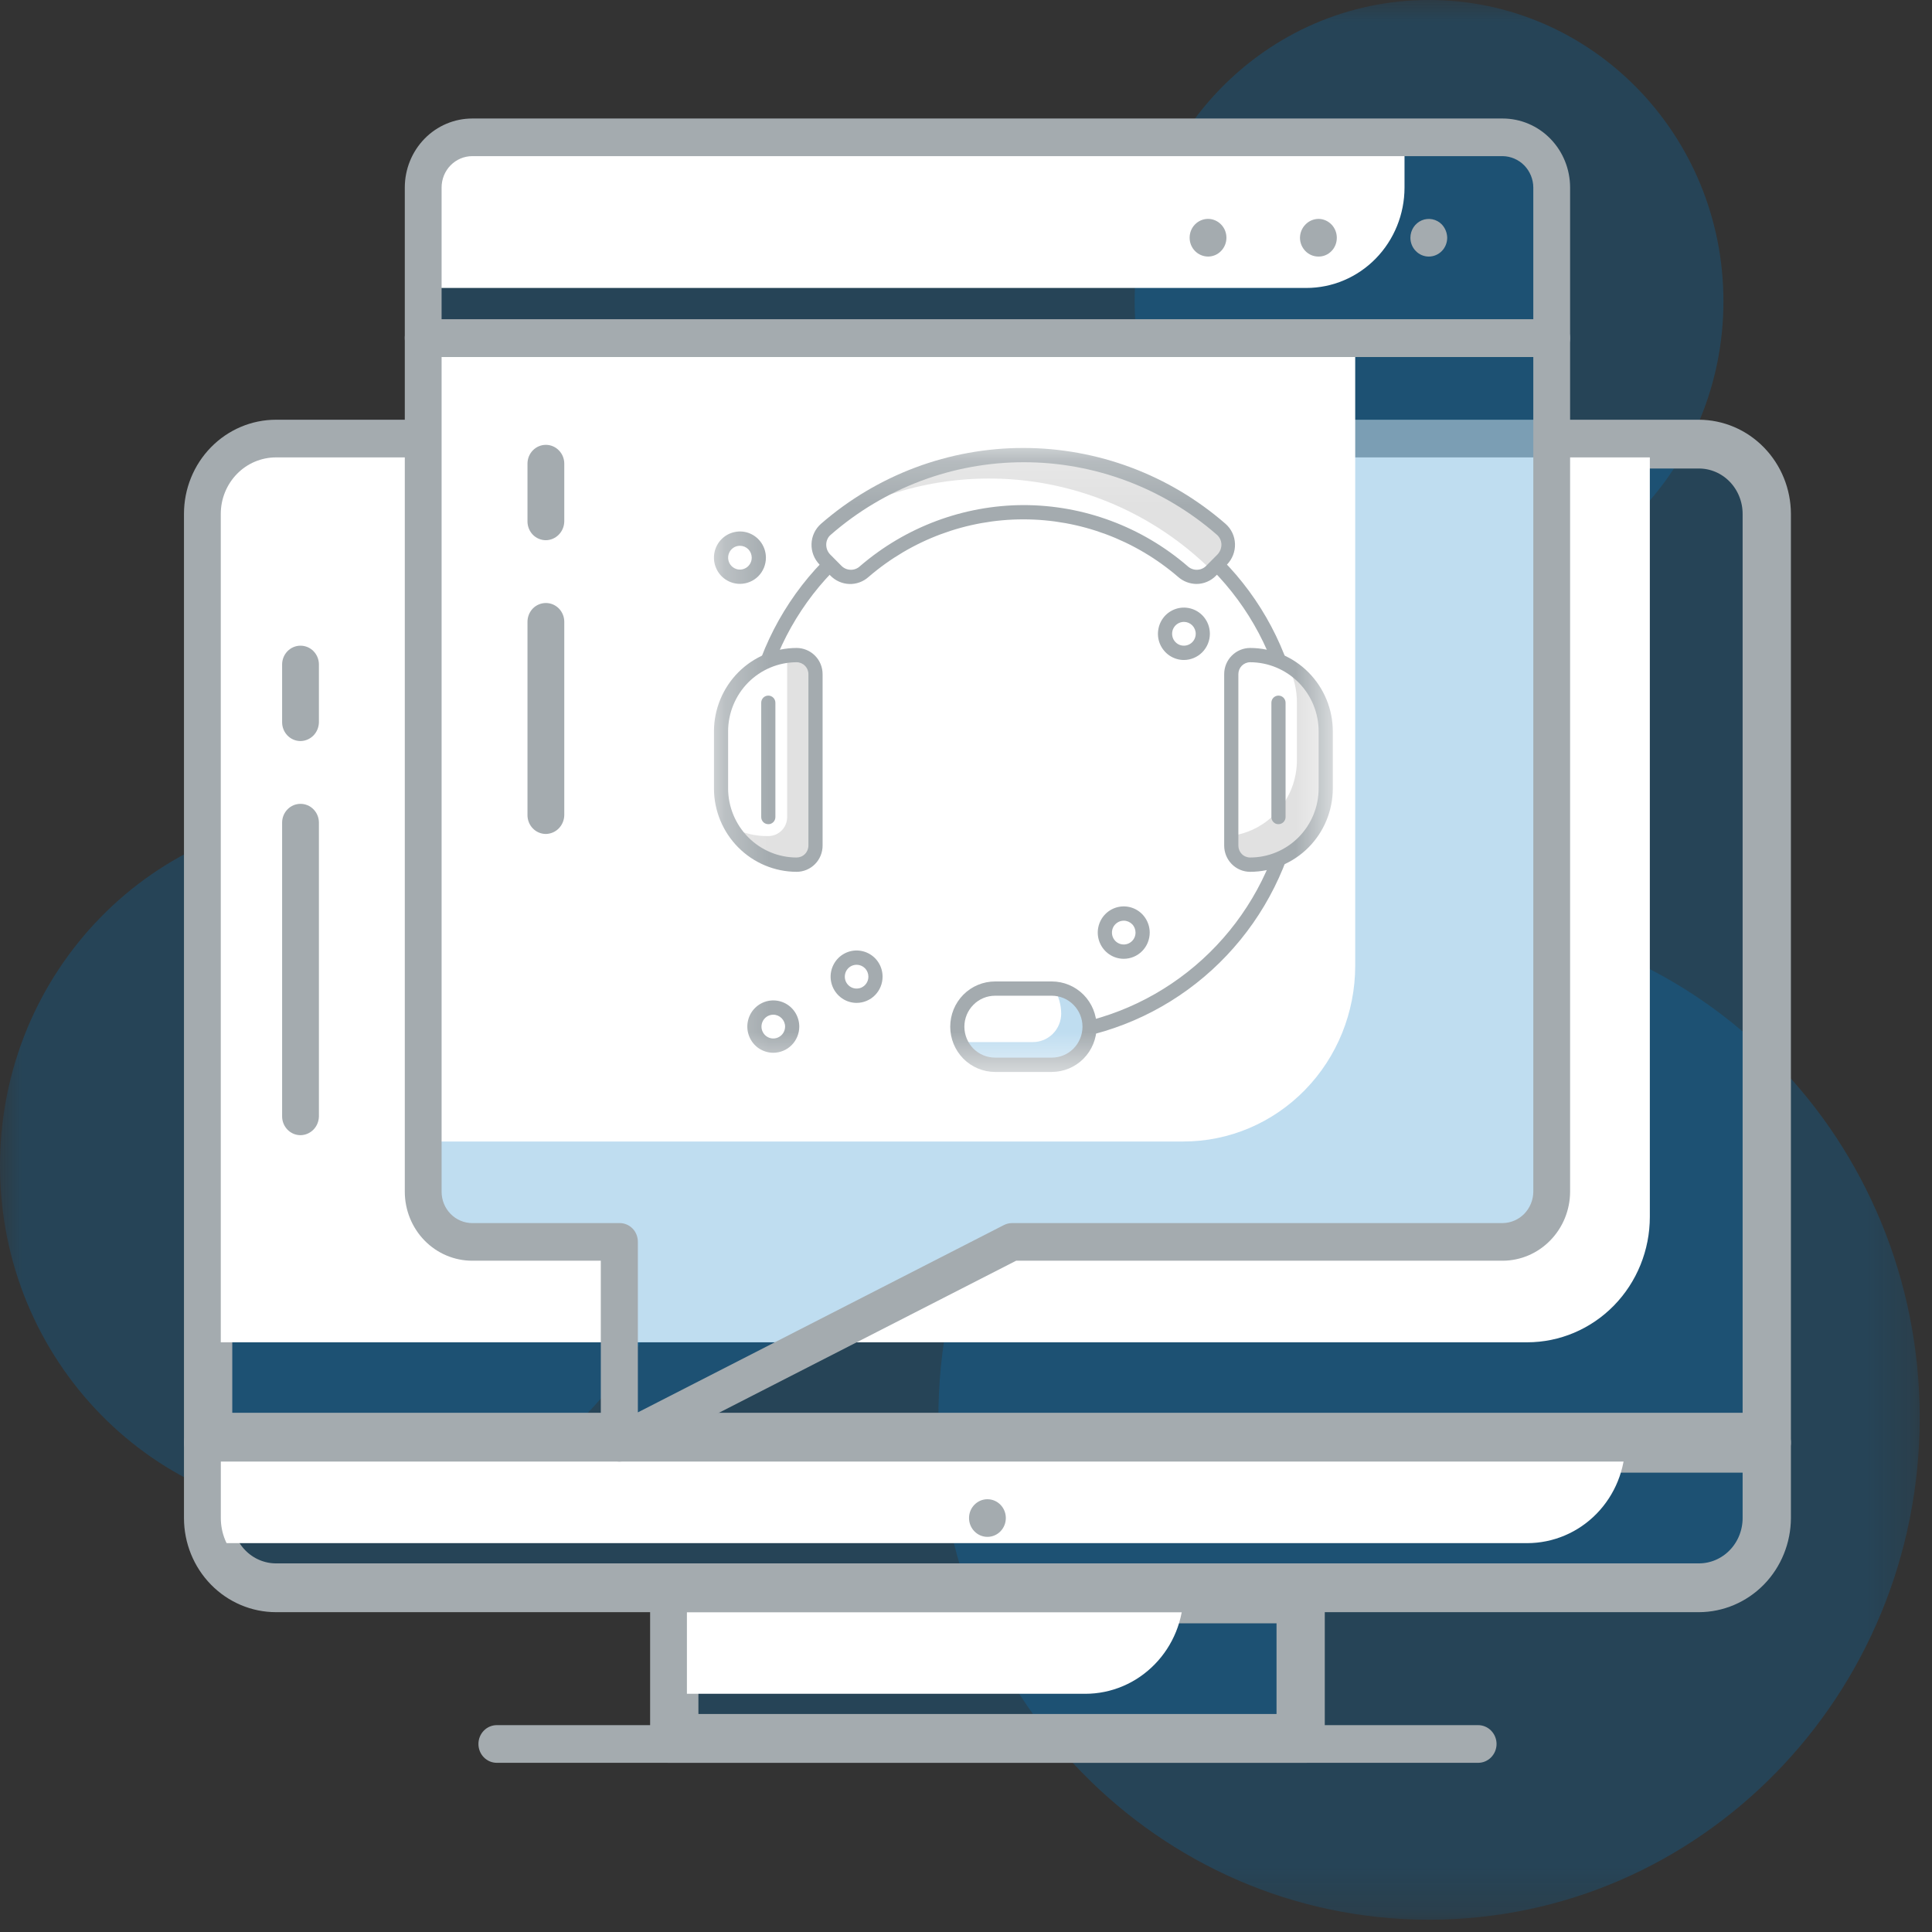 <svg width="44" height="44" viewBox="0 0 44 44" fill="none" xmlns="http://www.w3.org/2000/svg">
<rect x="0" y="0" width="44" height="44" fill="#333333" stroke="none"/>
<g clip-path="url(#clip0_11946_2875)">
<mask id="mask0_11946_2875" style="mask-type:luminance" maskUnits="userSpaceOnUse" x="0" y="0" width="44" height="44">
<path d="M43.72 0H0V43.72H43.72V0Z" fill="white"/>
</mask>
<g mask="url(#mask0_11946_2875)">
<path d="M7.822 34.555C12.142 34.555 15.644 30.972 15.644 26.551C15.644 22.131 12.142 18.547 7.822 18.547C3.502 18.547 0 22.131 0 26.551C0 30.972 3.502 34.555 7.822 34.555Z" fill="#0079c6" fill-opacity="0.25"/>
<path d="M32.545 13.722C36.248 13.722 39.25 10.65 39.25 6.861C39.25 3.072 36.248 0 32.545 0C28.843 0 25.841 3.072 25.841 6.861C25.841 10.65 28.843 13.722 32.545 13.722Z" fill="#0079c6" fill-opacity="0.25"/>
<path d="M32.545 43.72C38.717 43.72 43.72 38.601 43.72 32.286C43.72 25.971 38.717 20.851 32.545 20.851C26.374 20.851 21.371 25.971 21.371 32.286C21.371 38.601 26.374 43.72 32.545 43.72Z" fill="#0079c6" fill-opacity="0.25"/>
<path d="M15.406 36.47H29.572V39.535H15.406V36.47Z" fill="#0079c6" fill-opacity="0.25" stroke="#A4ABAF"/>
<path d="M26.953 36.288H15.22V38.575H24.718C25.311 38.575 25.879 38.334 26.298 37.904C26.717 37.476 26.953 36.894 26.953 36.288Z" fill="white"/>
<path d="M29.752 40.147H15.225C15.114 40.147 15.007 40.102 14.928 40.021C14.85 39.941 14.806 39.832 14.806 39.718V36.288C14.805 36.231 14.815 36.175 14.836 36.123C14.857 36.07 14.888 36.023 14.927 35.983C14.966 35.943 15.012 35.911 15.063 35.89C15.115 35.869 15.169 35.858 15.225 35.859H29.752C29.863 35.859 29.969 35.904 30.048 35.984C30.126 36.065 30.171 36.174 30.171 36.288V39.718C30.169 39.831 30.125 39.939 30.046 40.02C29.968 40.1 29.862 40.145 29.752 40.147ZM15.644 39.289H29.332V36.717H15.644V39.289Z" fill="#A4ABAF"/>
<path d="M6.286 10.17H38.691C39.087 10.17 39.468 10.331 39.748 10.618C40.029 10.906 40.187 11.296 40.187 11.703V32.675H4.79V11.703C4.79 11.296 4.948 10.906 5.229 10.618C5.51 10.331 5.89 10.17 6.286 10.17Z" fill="#0079c6" fill-opacity="0.25" stroke="#A4ABAF"/>
<path d="M6.286 9.988H37.574V27.712C37.574 28.47 37.28 29.197 36.756 29.733C36.232 30.269 35.521 30.57 34.78 30.57H4.609V11.703C4.609 11.248 4.786 10.812 5.1 10.491C5.415 10.169 5.841 9.988 6.286 9.988Z" fill="white"/>
<path d="M40.368 33.286H4.609C4.498 33.286 4.392 33.241 4.313 33.16C4.235 33.08 4.19 32.971 4.19 32.857V11.703C4.19 11.134 4.411 10.589 4.804 10.187C5.197 9.785 5.73 9.559 6.286 9.559H38.691C39.247 9.561 39.779 9.787 40.171 10.189C40.564 10.591 40.785 11.135 40.787 11.703V32.857C40.785 32.97 40.741 33.078 40.662 33.158C40.584 33.239 40.478 33.284 40.368 33.286ZM5.028 32.428H39.949V11.703C39.949 11.362 39.816 11.035 39.58 10.793C39.345 10.552 39.025 10.417 38.691 10.417H6.286C5.952 10.417 5.632 10.552 5.397 10.793C5.161 11.035 5.028 11.362 5.028 11.703V32.428Z" fill="#A4ABAF"/>
<path d="M4.79 33.039H40.187V34.572C40.187 34.98 40.029 35.37 39.748 35.657C39.468 35.944 39.087 36.105 38.691 36.105H6.286C5.89 36.105 5.51 35.944 5.229 35.657C4.948 35.37 4.79 34.98 4.79 34.572V33.039Z" fill="#0079c6" fill-opacity="0.25" stroke="#A4ABAF"/>
<path d="M34.78 35.144H4.609V32.857H37.015C37.015 33.464 36.78 34.045 36.361 34.474C35.942 34.903 35.373 35.144 34.78 35.144Z" fill="white"/>
<path d="M38.692 36.716H6.286C5.73 36.716 5.197 36.49 4.804 36.088C4.411 35.686 4.19 35.141 4.19 34.572V32.857C4.19 32.8 4.2 32.744 4.221 32.692C4.242 32.64 4.272 32.592 4.312 32.552C4.351 32.512 4.397 32.481 4.448 32.459C4.499 32.438 4.554 32.428 4.609 32.428H40.368C40.479 32.428 40.585 32.473 40.664 32.554C40.742 32.634 40.787 32.743 40.787 32.857V34.572C40.785 35.14 40.564 35.685 40.172 36.087C39.779 36.488 39.247 36.715 38.692 36.716ZM5.029 33.286V34.572C5.029 34.913 5.161 35.241 5.397 35.482C5.633 35.723 5.952 35.859 6.286 35.859H38.692C39.025 35.859 39.345 35.723 39.58 35.482C39.816 35.241 39.949 34.913 39.949 34.572V33.286H5.029Z" fill="#A4ABAF"/>
<path d="M33.663 40.147H11.315C11.203 40.147 11.097 40.102 11.018 40.021C10.94 39.941 10.896 39.832 10.896 39.718C10.896 39.604 10.94 39.495 11.018 39.415C11.097 39.334 11.203 39.289 11.315 39.289H33.663C33.775 39.289 33.881 39.334 33.96 39.415C34.038 39.495 34.083 39.604 34.083 39.718C34.083 39.832 34.038 39.941 33.96 40.021C33.881 40.102 33.775 40.147 33.663 40.147Z" fill="#A4ABAF"/>
<path d="M22.488 35.001C22.72 35.001 22.907 34.809 22.907 34.572C22.907 34.336 22.72 34.144 22.488 34.144C22.257 34.144 22.069 34.336 22.069 34.572C22.069 34.809 22.257 35.001 22.488 35.001Z" fill="#A4ABAF"/>
<path d="M10.755 3.127H34.221C34.518 3.127 34.802 3.248 35.012 3.462C35.221 3.677 35.339 3.968 35.339 4.271V7.701H9.638V4.271C9.638 3.968 9.755 3.677 9.965 3.462C10.175 3.248 10.459 3.127 10.755 3.127Z" fill="#0079c6" fill-opacity="0.25"/>
<path d="M10.755 3.127H31.987V4.271C31.987 4.877 31.751 5.459 31.332 5.888C30.913 6.317 30.344 6.558 29.752 6.558H9.638V4.271C9.638 3.968 9.755 3.677 9.965 3.462C10.175 3.248 10.459 3.127 10.755 3.127Z" fill="white"/>
<path d="M35.339 7.701H9.638V27.14C9.638 27.443 9.755 27.734 9.965 27.948C10.175 28.163 10.459 28.283 10.755 28.283H14.107V32.857L23.047 28.283H34.221C34.518 28.283 34.802 28.163 35.012 27.948C35.221 27.734 35.339 27.443 35.339 27.14V7.701Z" fill="#0079c6" fill-opacity="0.25"/>
<path d="M30.864 7.701H9.633V25.997H26.953C27.991 25.997 28.985 25.575 29.719 24.824C30.452 24.074 30.864 23.056 30.864 21.994V7.701Z" fill="white"/>
<path d="M14.102 33.286C14.025 33.285 13.95 33.263 13.884 33.223C13.823 33.185 13.773 33.131 13.738 33.067C13.702 33.003 13.684 32.931 13.683 32.857V28.712H10.755C10.348 28.712 9.957 28.547 9.669 28.252C9.381 27.957 9.219 27.557 9.219 27.14V7.701C9.218 7.645 9.228 7.589 9.249 7.536C9.27 7.484 9.301 7.436 9.34 7.396C9.379 7.356 9.425 7.325 9.477 7.304C9.528 7.282 9.583 7.272 9.638 7.272H35.339C35.45 7.272 35.557 7.318 35.635 7.398C35.714 7.478 35.758 7.588 35.758 7.701V27.14C35.757 27.556 35.594 27.956 35.306 28.25C35.019 28.545 34.629 28.711 34.222 28.712H23.142L14.292 33.24C14.233 33.27 14.168 33.285 14.102 33.286ZM10.057 8.13V27.14C10.057 27.329 10.13 27.511 10.261 27.645C10.392 27.779 10.57 27.855 10.755 27.855H14.108C14.163 27.854 14.218 27.864 14.269 27.886C14.32 27.907 14.367 27.939 14.406 27.979C14.445 28.018 14.476 28.066 14.496 28.119C14.517 28.171 14.527 28.227 14.527 28.284V32.166L22.863 27.9C22.92 27.871 22.983 27.855 23.047 27.855H34.222C34.406 27.853 34.583 27.777 34.714 27.644C34.844 27.51 34.919 27.329 34.92 27.14V8.13H10.057Z" fill="#A4ABAF"/>
<path d="M35.339 8.13H9.638C9.527 8.13 9.42 8.085 9.341 8.005C9.263 7.924 9.219 7.815 9.219 7.701V4.271C9.219 3.854 9.381 3.454 9.669 3.159C9.957 2.864 10.348 2.699 10.755 2.699H34.221C34.629 2.699 35.02 2.864 35.308 3.159C35.596 3.454 35.758 3.854 35.758 4.271V7.701C35.757 7.815 35.712 7.923 35.634 8.003C35.555 8.083 35.45 8.129 35.339 8.13ZM10.057 7.273H34.92V4.271C34.919 4.082 34.844 3.901 34.714 3.767C34.583 3.634 34.406 3.558 34.221 3.556H10.755C10.57 3.556 10.392 3.632 10.261 3.766C10.13 3.9 10.057 4.081 10.057 4.271V7.273Z" fill="#A4ABAF"/>
<path d="M27.512 5.843C27.401 5.842 27.295 5.797 27.216 5.717C27.137 5.637 27.093 5.528 27.093 5.414C27.093 5.3 27.137 5.191 27.215 5.111C27.294 5.031 27.401 4.985 27.512 4.985C27.623 4.985 27.73 5.031 27.808 5.111C27.887 5.191 27.931 5.3 27.931 5.414C27.931 5.528 27.887 5.637 27.808 5.717C27.73 5.798 27.623 5.843 27.512 5.843Z" fill="#A4ABAF"/>
<path d="M29.606 5.414C29.608 5.301 29.652 5.193 29.731 5.113C29.809 5.032 29.915 4.987 30.026 4.985C30.137 4.985 30.243 5.031 30.322 5.111C30.4 5.191 30.445 5.3 30.445 5.414C30.445 5.471 30.435 5.527 30.414 5.579C30.393 5.632 30.363 5.679 30.323 5.719C30.284 5.759 30.238 5.791 30.187 5.812C30.136 5.833 30.081 5.844 30.026 5.843C29.914 5.843 29.808 5.798 29.729 5.717C29.651 5.637 29.606 5.528 29.606 5.414Z" fill="#A4ABAF"/>
<path d="M32.54 5.843C32.429 5.843 32.322 5.798 32.244 5.717C32.165 5.637 32.121 5.528 32.121 5.414C32.121 5.33 32.146 5.247 32.192 5.176C32.238 5.106 32.303 5.051 32.38 5.018C32.456 4.986 32.541 4.978 32.622 4.994C32.703 5.011 32.778 5.051 32.836 5.111C32.913 5.193 32.957 5.301 32.959 5.414C32.959 5.528 32.915 5.637 32.837 5.717C32.758 5.798 32.651 5.843 32.54 5.843Z" fill="#A4ABAF"/>
<path d="M6.844 25.853C6.733 25.853 6.626 25.808 6.548 25.728C6.469 25.647 6.425 25.538 6.425 25.425V18.735C6.425 18.622 6.469 18.513 6.548 18.432C6.626 18.352 6.733 18.307 6.844 18.307C6.955 18.307 7.062 18.352 7.14 18.432C7.219 18.513 7.263 18.622 7.263 18.735V25.425C7.261 25.538 7.217 25.646 7.139 25.726C7.06 25.806 6.955 25.852 6.844 25.853Z" fill="#A4ABAF"/>
<path d="M6.844 16.877C6.733 16.877 6.626 16.832 6.548 16.752C6.469 16.671 6.425 16.562 6.425 16.448V15.133C6.425 15.02 6.469 14.911 6.548 14.83C6.626 14.75 6.733 14.705 6.844 14.705C6.955 14.705 7.062 14.75 7.14 14.83C7.219 14.911 7.263 15.02 7.263 15.133V16.448C7.261 16.562 7.217 16.67 7.139 16.75C7.06 16.83 6.955 16.876 6.844 16.877Z" fill="#A4ABAF"/>
<path d="M12.432 18.993C12.321 18.993 12.214 18.948 12.135 18.867C12.057 18.787 12.013 18.678 12.013 18.564V14.162C12.013 14.048 12.057 13.939 12.135 13.858C12.214 13.778 12.321 13.733 12.432 13.733C12.543 13.733 12.649 13.778 12.728 13.858C12.807 13.939 12.851 14.048 12.851 14.162V18.564C12.849 18.677 12.805 18.785 12.726 18.866C12.648 18.946 12.542 18.991 12.432 18.993Z" fill="#A4ABAF"/>
<path d="M12.432 12.303C12.321 12.303 12.214 12.258 12.135 12.178C12.057 12.097 12.013 11.988 12.013 11.875V10.56C12.013 10.446 12.057 10.337 12.135 10.257C12.214 10.176 12.321 10.131 12.432 10.131C12.543 10.131 12.649 10.176 12.728 10.257C12.807 10.337 12.851 10.446 12.851 10.56V11.875C12.849 11.988 12.805 12.096 12.726 12.176C12.648 12.256 12.542 12.302 12.432 12.303Z" fill="#A4ABAF"/>
<path d="M26.299 23.709C27.456 23.709 28.395 22.749 28.395 21.565C28.395 20.381 27.456 19.421 26.299 19.421C25.142 19.421 24.204 20.381 24.204 21.565C24.204 22.749 25.142 23.709 26.299 23.709Z" fill="white"/>
<path d="M19.315 16.563C20.472 16.563 21.41 15.603 21.41 14.419C21.41 13.235 20.472 12.275 19.315 12.275C18.158 12.275 17.22 13.235 17.22 14.419C17.22 15.603 18.158 16.563 19.315 16.563Z" fill="white"/>
<mask id="mask1_11946_2875" style="mask-type:luminance" maskUnits="userSpaceOnUse" x="16" y="10" width="15" height="15">
<path d="M30.351 10.201H16.26V24.41H30.351V10.201Z" fill="white"/>
</mask>
<g mask="url(#mask1_11946_2875)">
<path d="M23.306 23.759C23.263 23.759 23.222 23.742 23.192 23.712C23.161 23.681 23.144 23.64 23.144 23.597C23.144 23.554 23.161 23.512 23.192 23.482C23.222 23.451 23.263 23.434 23.306 23.434C24.508 23.434 25.683 23.075 26.682 22.401C27.682 21.728 28.461 20.771 28.921 19.651C29.381 18.531 29.501 17.299 29.267 16.11C29.032 14.921 28.453 13.829 27.603 12.972C26.753 12.115 25.67 11.532 24.491 11.295C23.312 11.059 22.09 11.18 20.98 11.644C19.869 12.108 18.92 12.893 18.252 13.901C17.584 14.909 17.228 16.094 17.228 17.306C17.228 17.349 17.211 17.39 17.181 17.421C17.151 17.451 17.109 17.468 17.067 17.468C17.024 17.468 16.983 17.451 16.953 17.421C16.922 17.39 16.905 17.349 16.905 17.306C16.905 16.029 17.281 14.782 17.984 13.72C18.687 12.659 19.687 11.832 20.856 11.343C22.026 10.855 23.313 10.727 24.554 10.976C25.796 11.225 26.936 11.84 27.831 12.742C28.727 13.645 29.336 14.795 29.583 16.047C29.83 17.299 29.703 18.596 29.219 19.776C28.734 20.955 27.914 21.963 26.861 22.672C25.809 23.381 24.572 23.759 23.306 23.759Z" fill="#A4ABAF"/>
<path d="M23.953 24.25H22.662C22.434 24.25 22.215 24.158 22.054 23.995C21.892 23.833 21.802 23.612 21.802 23.382C21.802 23.152 21.892 22.931 22.054 22.768C22.215 22.606 22.434 22.514 22.662 22.514H23.953C24.181 22.514 24.4 22.606 24.562 22.768C24.723 22.931 24.814 23.152 24.814 23.382C24.814 23.612 24.723 23.833 24.562 23.995C24.4 24.158 24.181 24.25 23.953 24.25Z" fill="white"/>
<path d="M24.007 22.518C24.111 22.688 24.167 22.883 24.168 23.083C24.168 23.255 24.1 23.421 23.979 23.543C23.858 23.665 23.694 23.733 23.523 23.733H22.017C21.967 23.733 21.917 23.728 21.868 23.718C21.934 23.876 22.044 24.01 22.186 24.105C22.327 24.199 22.492 24.25 22.662 24.25H23.953C24.066 24.253 24.178 24.234 24.284 24.194C24.39 24.154 24.487 24.093 24.569 24.015C24.652 23.937 24.718 23.843 24.765 23.739C24.811 23.635 24.837 23.523 24.84 23.409C24.844 23.295 24.825 23.182 24.785 23.075C24.745 22.968 24.685 22.871 24.607 22.788C24.53 22.704 24.437 22.637 24.334 22.591C24.231 22.544 24.12 22.518 24.007 22.514V22.518Z" fill="#0079c6" fill-opacity="0.25"/>
<path d="M23.953 24.413H22.663C22.392 24.413 22.132 24.304 21.94 24.111C21.748 23.917 21.641 23.655 21.641 23.382C21.641 23.109 21.748 22.847 21.94 22.653C22.132 22.46 22.392 22.352 22.663 22.352H23.953C24.224 22.352 24.484 22.46 24.676 22.653C24.868 22.847 24.975 23.109 24.975 23.382C24.975 23.655 24.868 23.917 24.676 24.111C24.484 24.304 24.224 24.413 23.953 24.413ZM22.663 22.677C22.477 22.677 22.299 22.751 22.168 22.884C22.037 23.016 21.963 23.195 21.963 23.382C21.963 23.569 22.037 23.748 22.168 23.881C22.299 24.013 22.477 24.087 22.663 24.087H23.953C24.139 24.087 24.317 24.013 24.448 23.881C24.579 23.748 24.653 23.569 24.653 23.382C24.653 23.195 24.579 23.016 24.448 22.884C24.317 22.751 24.139 22.677 23.953 22.677H22.663Z" fill="#A4ABAF"/>
<path d="M18.142 19.692C17.686 19.692 17.248 19.509 16.925 19.184C16.602 18.858 16.421 18.417 16.421 17.956V16.655C16.421 16.195 16.602 15.753 16.925 15.428C17.248 15.102 17.686 14.919 18.142 14.919C18.256 14.919 18.366 14.965 18.446 15.046C18.527 15.128 18.572 15.238 18.572 15.353V19.258C18.572 19.373 18.527 19.483 18.446 19.565C18.366 19.646 18.256 19.692 18.142 19.692Z" fill="white"/>
<path d="M18.143 14.919C18.071 14.92 17.999 14.925 17.927 14.935V18.607C17.927 18.722 17.882 18.833 17.802 18.914C17.721 18.995 17.611 19.041 17.497 19.041C17.197 19.047 16.9 18.972 16.637 18.824C16.789 19.09 17.009 19.311 17.273 19.463C17.538 19.616 17.838 19.695 18.143 19.692C18.257 19.692 18.366 19.646 18.447 19.565C18.528 19.483 18.573 19.373 18.573 19.258V15.353C18.573 15.238 18.528 15.128 18.447 15.046C18.366 14.965 18.257 14.919 18.143 14.919Z" fill="#898989" fill-opacity="0.25"/>
<path d="M18.142 19.855C17.643 19.854 17.165 19.654 16.812 19.298C16.459 18.942 16.26 18.46 16.26 17.956V16.655C16.261 16.152 16.46 15.67 16.812 15.314C17.165 14.958 17.643 14.758 18.142 14.757C18.299 14.757 18.45 14.82 18.561 14.932C18.672 15.043 18.734 15.195 18.734 15.353V19.258C18.734 19.416 18.672 19.568 18.561 19.68C18.45 19.792 18.299 19.855 18.142 19.855ZM18.142 15.082C17.729 15.083 17.332 15.249 17.04 15.543C16.748 15.838 16.583 16.238 16.582 16.655V17.956C16.583 18.373 16.748 18.773 17.04 19.068C17.332 19.363 17.729 19.529 18.142 19.529C18.213 19.529 18.282 19.501 18.332 19.45C18.383 19.399 18.411 19.33 18.411 19.258V15.353C18.411 15.281 18.383 15.213 18.332 15.162C18.282 15.111 18.213 15.082 18.142 15.082Z" fill="#A4ABAF"/>
<path d="M17.497 18.77C17.454 18.77 17.413 18.753 17.383 18.723C17.353 18.692 17.336 18.651 17.336 18.608V16.005C17.336 15.961 17.353 15.92 17.383 15.889C17.413 15.859 17.454 15.842 17.497 15.842C17.54 15.842 17.581 15.859 17.611 15.889C17.642 15.92 17.659 15.961 17.659 16.005V18.608C17.659 18.629 17.655 18.65 17.647 18.67C17.639 18.69 17.627 18.708 17.612 18.723C17.597 18.738 17.579 18.75 17.559 18.759C17.54 18.767 17.518 18.771 17.497 18.77Z" fill="#A4ABAF"/>
<path d="M28.471 19.692C28.357 19.692 28.248 19.646 28.167 19.565C28.086 19.483 28.041 19.373 28.041 19.258V15.353C28.041 15.238 28.086 15.128 28.167 15.046C28.248 14.965 28.357 14.919 28.471 14.919C28.928 14.919 29.366 15.102 29.688 15.428C30.011 15.753 30.192 16.195 30.192 16.655V17.956C30.192 18.417 30.011 18.858 29.688 19.184C29.366 19.509 28.928 19.692 28.471 19.692Z" fill="white"/>
<path d="M29.321 15.148C29.467 15.413 29.541 15.712 29.536 16.015V17.317C29.536 17.739 29.383 18.147 29.105 18.464C28.828 18.78 28.446 18.984 28.03 19.037V19.269C28.03 19.384 28.076 19.495 28.156 19.576C28.237 19.657 28.346 19.703 28.46 19.703C28.917 19.703 29.355 19.52 29.677 19.195C30 18.869 30.182 18.428 30.182 17.968V16.666C30.184 16.359 30.106 16.056 29.955 15.79C29.804 15.523 29.585 15.301 29.321 15.148Z" fill="#898989" fill-opacity="0.25"/>
<path d="M28.471 19.855C28.315 19.855 28.164 19.792 28.053 19.68C27.942 19.568 27.88 19.416 27.88 19.258V15.353C27.88 15.195 27.942 15.043 28.053 14.932C28.164 14.82 28.315 14.757 28.471 14.757C28.97 14.758 29.449 14.958 29.801 15.314C30.154 15.67 30.353 16.152 30.354 16.655V17.956C30.353 18.46 30.155 18.942 29.802 19.298C29.449 19.654 28.971 19.854 28.471 19.855ZM28.471 15.082C28.4 15.082 28.332 15.111 28.281 15.162C28.231 15.213 28.203 15.281 28.203 15.353V19.258C28.203 19.33 28.231 19.399 28.281 19.45C28.332 19.501 28.4 19.529 28.471 19.529C28.885 19.529 29.281 19.363 29.574 19.068C29.866 18.773 30.031 18.373 30.031 17.956V16.655C30.031 16.238 29.866 15.838 29.574 15.543C29.281 15.249 28.885 15.083 28.471 15.082Z" fill="#A4ABAF"/>
<path d="M29.116 18.77C29.095 18.771 29.074 18.767 29.054 18.759C29.035 18.75 29.017 18.738 29.002 18.723C28.987 18.708 28.975 18.69 28.967 18.67C28.959 18.65 28.955 18.629 28.955 18.608V16.005C28.955 15.961 28.972 15.92 29.002 15.889C29.033 15.859 29.074 15.842 29.116 15.842C29.159 15.842 29.2 15.859 29.23 15.889C29.261 15.92 29.278 15.961 29.278 16.005V18.608C29.278 18.651 29.261 18.692 29.23 18.723C29.2 18.753 29.159 18.77 29.116 18.77Z" fill="#A4ABAF"/>
<path d="M19.672 13.02L19.687 13.009L19.509 13.111C19.569 13.092 19.624 13.061 19.672 13.02Z" fill="#898989" fill-opacity="0.25"/>
<path d="M23.306 10.364C21.652 10.362 20.054 10.962 18.805 12.054C18.757 12.097 18.718 12.15 18.69 12.208C18.663 12.267 18.648 12.331 18.646 12.396C18.644 12.46 18.655 12.525 18.678 12.585C18.702 12.646 18.738 12.7 18.783 12.746L19.033 12.998C19.118 13.084 19.231 13.134 19.351 13.138C19.471 13.142 19.588 13.1 19.678 13.02C20.691 12.146 21.98 11.666 23.313 11.666C24.646 11.666 25.935 12.146 26.948 13.02C27.038 13.1 27.155 13.142 27.275 13.138C27.395 13.134 27.509 13.084 27.593 12.998L27.843 12.746C27.888 12.7 27.924 12.646 27.948 12.585C27.971 12.525 27.983 12.46 27.98 12.396C27.979 12.331 27.963 12.267 27.936 12.208C27.909 12.15 27.87 12.097 27.821 12.054C26.568 10.96 24.964 10.359 23.306 10.364Z" fill="white"/>
<path d="M27.8 12.054C26.626 11.031 25.143 10.438 23.593 10.371C22.043 10.304 20.515 10.767 19.259 11.685C20.608 10.996 22.137 10.751 23.632 10.984C25.126 11.218 26.51 11.918 27.589 12.987L27.821 12.753C27.868 12.707 27.904 12.652 27.929 12.591C27.953 12.53 27.965 12.464 27.962 12.399C27.96 12.333 27.945 12.269 27.917 12.209C27.889 12.15 27.849 12.097 27.8 12.054Z" fill="#898989" fill-opacity="0.25"/>
<path d="M27.251 13.299C27.098 13.298 26.951 13.243 26.836 13.143C25.852 12.294 24.601 11.828 23.306 11.828C22.012 11.828 20.76 12.294 19.777 13.143C19.657 13.249 19.5 13.306 19.341 13.3C19.181 13.294 19.029 13.227 18.916 13.113L18.667 12.861C18.606 12.798 18.558 12.724 18.526 12.643C18.494 12.561 18.479 12.474 18.482 12.386C18.485 12.299 18.505 12.214 18.542 12.136C18.579 12.057 18.632 11.987 18.697 11.93C19.977 10.815 21.612 10.202 23.304 10.202C24.996 10.202 26.631 10.815 27.911 11.93C27.976 11.987 28.029 12.057 28.066 12.136C28.103 12.214 28.123 12.299 28.126 12.386C28.129 12.474 28.114 12.561 28.082 12.643C28.05 12.724 28.002 12.798 27.941 12.861L27.694 13.11C27.636 13.17 27.567 13.217 27.491 13.249C27.415 13.282 27.333 13.299 27.251 13.299ZM23.305 11.503C24.677 11.502 26.003 11.995 27.046 12.893C27.105 12.949 27.184 12.979 27.264 12.976C27.345 12.974 27.421 12.94 27.477 12.88L27.726 12.629C27.756 12.598 27.779 12.561 27.795 12.521C27.81 12.481 27.818 12.438 27.817 12.395C27.815 12.353 27.805 12.313 27.787 12.275C27.769 12.238 27.744 12.205 27.713 12.178C26.492 11.113 24.931 10.527 23.317 10.527C21.702 10.527 20.142 11.113 18.921 12.178C18.889 12.204 18.863 12.237 18.846 12.275C18.828 12.312 18.818 12.353 18.817 12.395C18.816 12.438 18.823 12.481 18.838 12.521C18.854 12.562 18.878 12.598 18.908 12.629L19.157 12.88C19.213 12.94 19.289 12.974 19.37 12.976C19.45 12.979 19.529 12.949 19.587 12.893C20.624 12.001 21.942 11.508 23.305 11.503Z" fill="#A4ABAF"/>
<path d="M16.851 13.134C17.089 13.134 17.282 12.94 17.282 12.7C17.282 12.461 17.089 12.267 16.851 12.267C16.613 12.267 16.421 12.461 16.421 12.7C16.421 12.94 16.613 13.134 16.851 13.134Z" fill="white"/>
<path d="M16.851 13.297C16.734 13.297 16.62 13.262 16.523 13.197C16.425 13.131 16.35 13.038 16.305 12.929C16.26 12.82 16.248 12.7 16.271 12.584C16.294 12.469 16.35 12.362 16.433 12.279C16.516 12.195 16.621 12.139 16.736 12.116C16.851 12.092 16.97 12.104 17.078 12.149C17.186 12.195 17.278 12.271 17.343 12.369C17.408 12.467 17.443 12.583 17.443 12.701C17.443 12.859 17.381 13.011 17.27 13.123C17.159 13.234 17.008 13.297 16.851 13.297ZM16.851 12.43C16.798 12.43 16.746 12.445 16.702 12.475C16.658 12.505 16.623 12.547 16.603 12.597C16.583 12.646 16.577 12.701 16.588 12.754C16.598 12.806 16.624 12.854 16.661 12.892C16.699 12.93 16.747 12.956 16.799 12.967C16.851 12.977 16.905 12.972 16.954 12.951C17.003 12.931 17.046 12.896 17.075 12.851C17.105 12.807 17.12 12.754 17.12 12.701C17.12 12.629 17.092 12.56 17.042 12.509C16.991 12.458 16.923 12.43 16.851 12.43Z" fill="#A4ABAF"/>
<path d="M26.962 14.865C27.2 14.865 27.393 14.671 27.393 14.431C27.393 14.192 27.2 13.998 26.962 13.998C26.725 13.998 26.532 14.192 26.532 14.431C26.532 14.671 26.725 14.865 26.962 14.865Z" fill="white"/>
<path d="M26.963 15.031C26.846 15.031 26.731 14.995 26.634 14.93C26.537 14.864 26.461 14.771 26.416 14.662C26.371 14.553 26.36 14.433 26.383 14.318C26.405 14.202 26.462 14.096 26.544 14.012C26.627 13.929 26.733 13.872 26.847 13.849C26.962 13.826 27.081 13.838 27.189 13.883C27.297 13.928 27.39 14.004 27.455 14.103C27.52 14.201 27.554 14.316 27.554 14.434C27.554 14.592 27.491 14.743 27.381 14.855C27.27 14.967 27.119 15.03 26.963 15.031ZM26.963 14.163C26.91 14.163 26.858 14.179 26.813 14.209C26.769 14.238 26.735 14.281 26.714 14.33C26.694 14.38 26.689 14.434 26.699 14.487C26.709 14.54 26.735 14.588 26.773 14.626C26.81 14.664 26.858 14.69 26.91 14.7C26.962 14.71 27.017 14.705 27.066 14.684C27.115 14.664 27.157 14.629 27.186 14.585C27.216 14.54 27.232 14.488 27.232 14.434C27.232 14.362 27.203 14.293 27.153 14.242C27.102 14.191 27.034 14.163 26.963 14.163Z" fill="#A4ABAF"/>
<path d="M25.592 21.673C25.83 21.673 26.023 21.479 26.023 21.239C26.023 20.999 25.83 20.805 25.592 20.805C25.355 20.805 25.162 20.999 25.162 21.239C25.162 21.479 25.355 21.673 25.592 21.673Z" fill="white"/>
<path d="M25.593 21.836C25.476 21.836 25.361 21.801 25.264 21.735C25.167 21.67 25.091 21.576 25.046 21.467C25.001 21.358 24.989 21.238 25.012 21.123C25.035 21.007 25.091 20.901 25.174 20.817C25.257 20.734 25.362 20.677 25.477 20.654C25.592 20.631 25.711 20.643 25.819 20.688C25.927 20.733 26.02 20.81 26.084 20.908C26.149 21.006 26.184 21.121 26.184 21.239C26.184 21.397 26.122 21.549 26.011 21.661C25.9 21.773 25.75 21.836 25.593 21.836ZM25.593 20.968C25.539 20.968 25.487 20.984 25.443 21.014C25.399 21.044 25.364 21.086 25.344 21.135C25.324 21.185 25.319 21.239 25.329 21.292C25.339 21.345 25.365 21.393 25.402 21.431C25.44 21.469 25.488 21.495 25.54 21.505C25.592 21.516 25.646 21.51 25.695 21.49C25.745 21.469 25.787 21.434 25.816 21.39C25.846 21.345 25.861 21.293 25.861 21.239C25.861 21.167 25.833 21.098 25.783 21.047C25.732 20.997 25.664 20.968 25.593 20.968Z" fill="#A4ABAF"/>
<path d="M19.506 22.675C19.744 22.675 19.937 22.48 19.937 22.241C19.937 22.001 19.744 21.807 19.506 21.807C19.269 21.807 19.076 22.001 19.076 22.241C19.076 22.48 19.269 22.675 19.506 22.675Z" fill="white"/>
<path d="M19.509 22.84C19.392 22.84 19.277 22.805 19.18 22.739C19.083 22.673 19.007 22.58 18.962 22.471C18.917 22.362 18.905 22.242 18.928 22.127C18.951 22.011 19.008 21.905 19.09 21.821C19.173 21.738 19.279 21.681 19.393 21.658C19.508 21.635 19.627 21.647 19.735 21.692C19.843 21.737 19.936 21.813 20.001 21.912C20.066 22.01 20.1 22.125 20.1 22.243C20.1 22.401 20.038 22.553 19.927 22.665C19.816 22.777 19.666 22.84 19.509 22.84ZM19.509 21.972C19.455 21.972 19.403 21.988 19.359 22.017C19.315 22.047 19.28 22.09 19.26 22.139C19.24 22.189 19.235 22.243 19.245 22.296C19.255 22.349 19.281 22.397 19.319 22.435C19.356 22.473 19.404 22.498 19.456 22.509C19.508 22.519 19.562 22.514 19.612 22.494C19.661 22.473 19.703 22.438 19.732 22.394C19.762 22.349 19.777 22.297 19.777 22.243C19.777 22.171 19.749 22.102 19.699 22.051C19.648 22 19.58 21.972 19.509 21.972Z" fill="#A4ABAF"/>
<path d="M17.611 23.814C17.849 23.814 18.041 23.62 18.041 23.38C18.041 23.14 17.849 22.946 17.611 22.946C17.373 22.946 17.181 23.14 17.181 23.38C17.181 23.62 17.373 23.814 17.611 23.814Z" fill="white"/>
<path d="M17.611 23.976C17.494 23.976 17.38 23.941 17.282 23.876C17.185 23.81 17.109 23.717 17.065 23.608C17.02 23.499 17.008 23.379 17.031 23.264C17.054 23.148 17.11 23.041 17.193 22.958C17.276 22.875 17.381 22.818 17.496 22.795C17.61 22.772 17.73 22.784 17.838 22.829C17.946 22.874 18.038 22.95 18.103 23.048C18.168 23.146 18.203 23.262 18.203 23.38C18.203 23.538 18.14 23.69 18.029 23.802C17.919 23.913 17.768 23.976 17.611 23.976ZM17.611 23.109C17.558 23.109 17.506 23.125 17.462 23.154C17.418 23.184 17.383 23.227 17.363 23.276C17.342 23.326 17.337 23.38 17.347 23.433C17.358 23.485 17.383 23.534 17.421 23.572C17.459 23.61 17.506 23.635 17.559 23.646C17.611 23.656 17.665 23.651 17.714 23.63C17.763 23.61 17.805 23.575 17.835 23.53C17.864 23.486 17.88 23.433 17.88 23.38C17.88 23.308 17.851 23.239 17.801 23.189C17.75 23.138 17.682 23.109 17.611 23.109Z" fill="#A4ABAF"/>
</g>
</g>
</g>
<defs>
<clipPath id="clip0_11946_2875">
<rect width="44" height="44" fill="white"/>
</clipPath>
</defs>
</svg>

